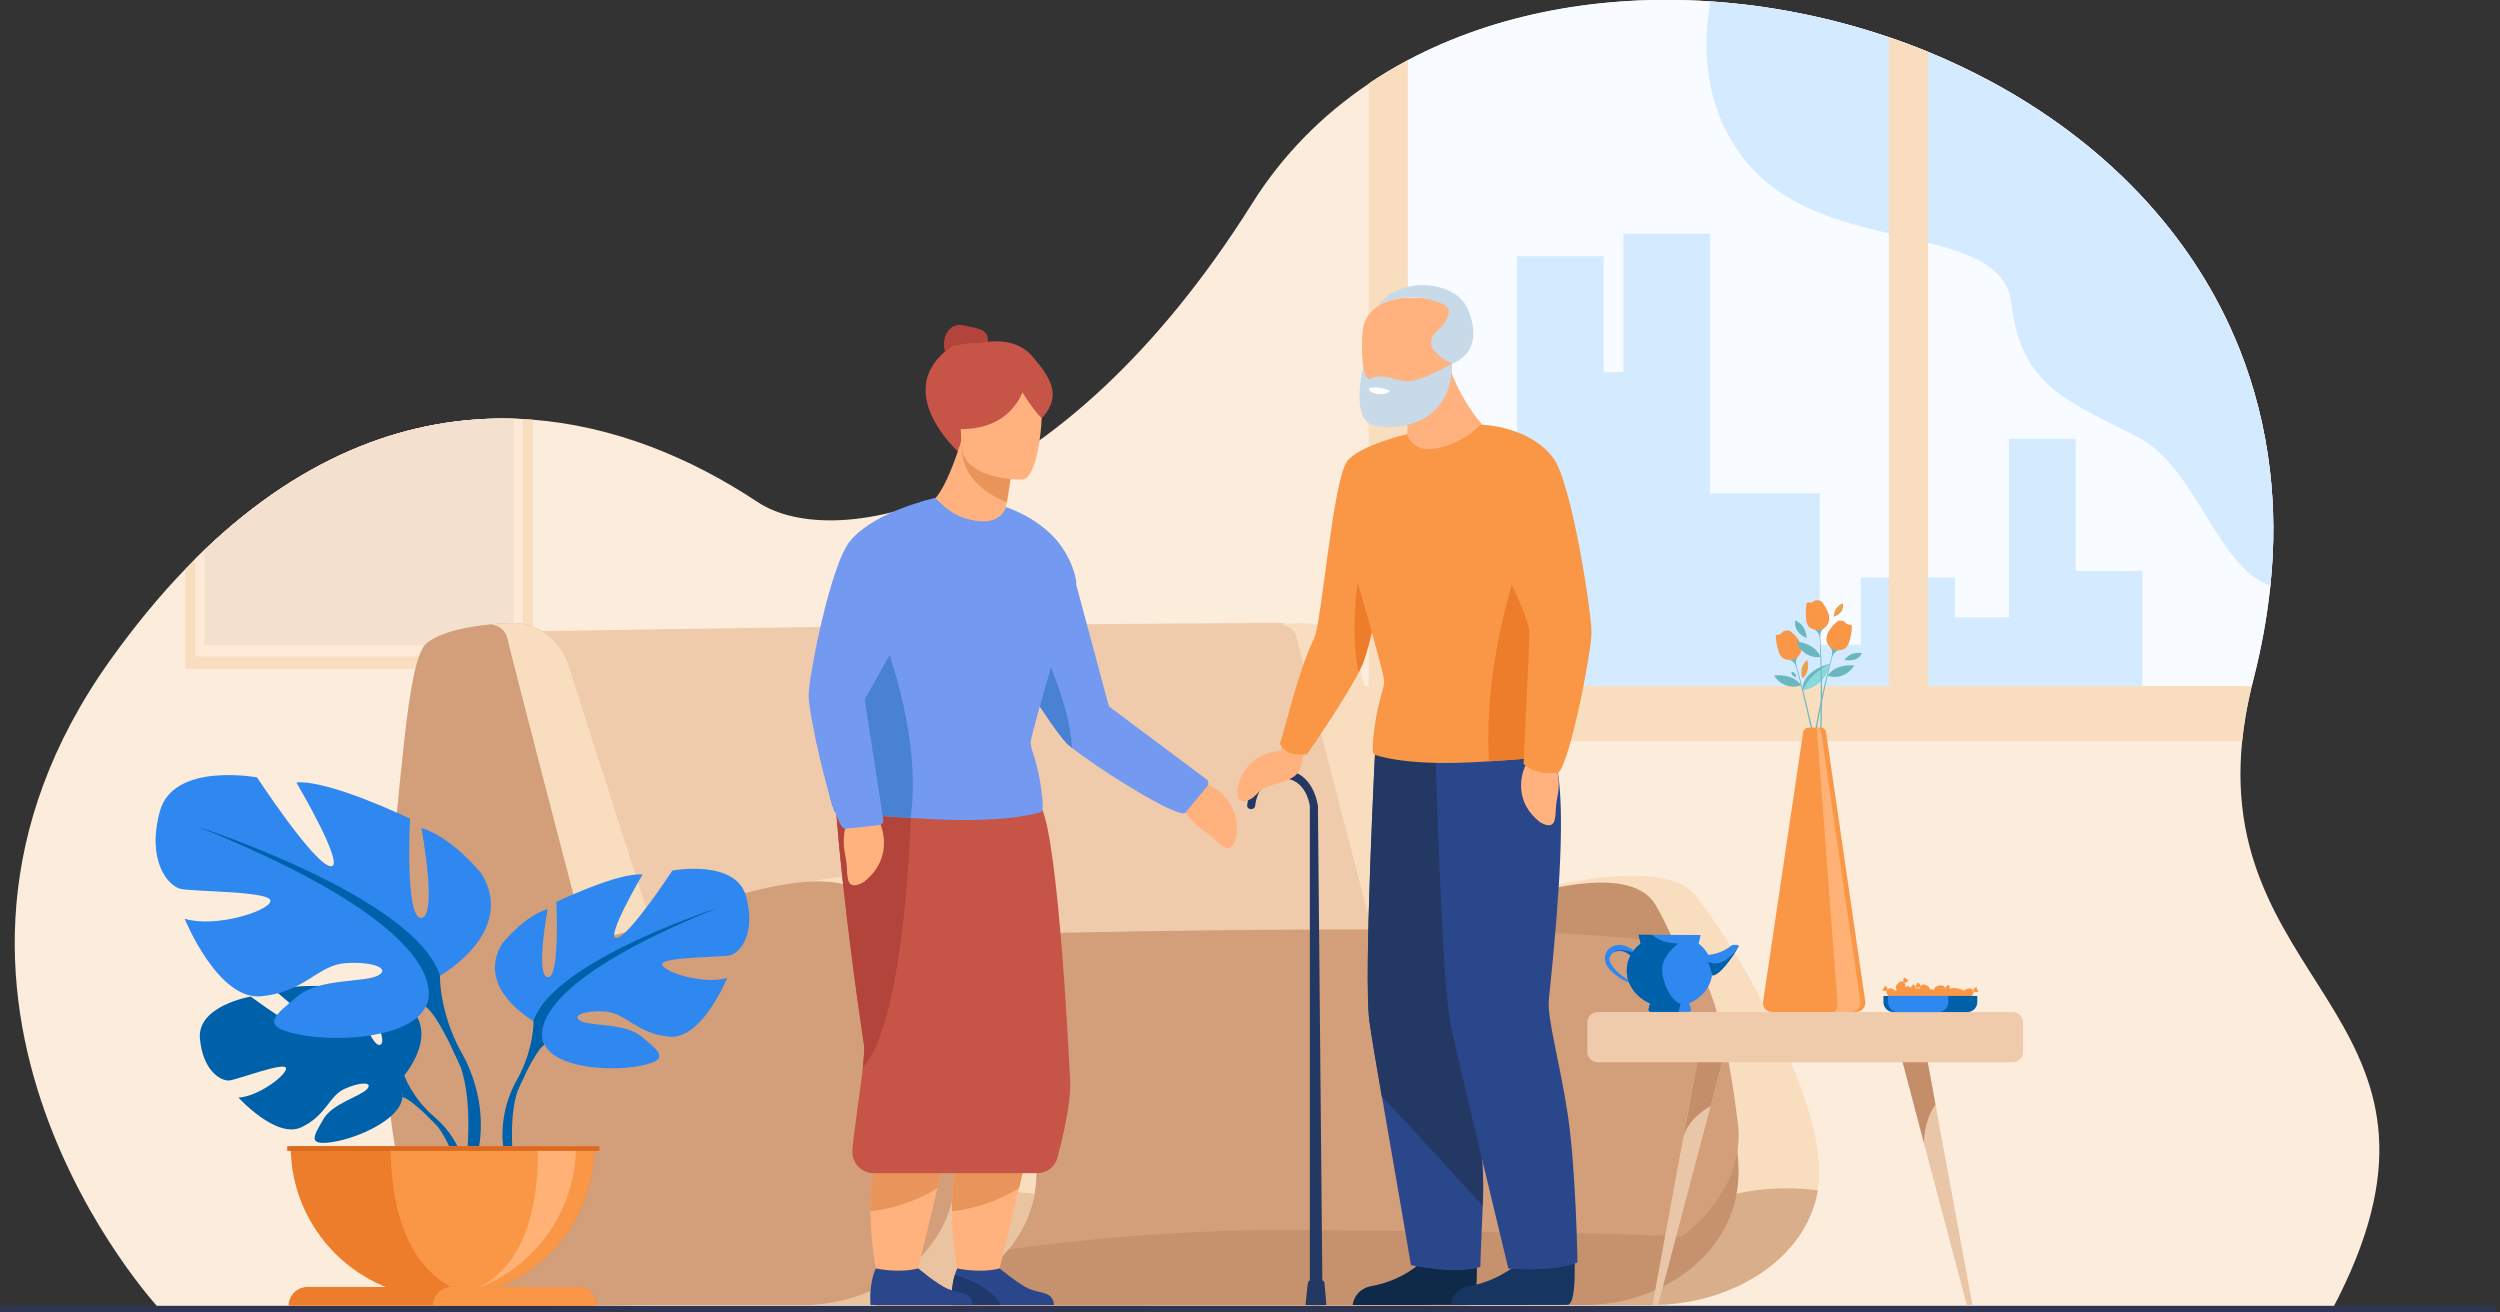 <svg width="381" height="200" viewBox="0 0 381 200" fill="none" xmlns="http://www.w3.org/2000/svg">
<rect x="0" y="0" width="381" height="200" fill="#333333" stroke="none"/>
<g clip-path="url(#clip0)">
<path d="M355.386 199.631L24.347 199.532C24.347 199.532 -19.928 152 16.854 100.53C20.593 95.304 24.389 90.715 28.242 86.721C28.751 86.197 29.261 85.673 29.771 85.163C30.224 84.71 30.678 84.271 31.131 83.832C46.682 68.96 62.899 63.366 78.295 63.805C78.748 63.819 79.201 63.833 79.654 63.862C80.164 63.89 80.674 63.918 81.184 63.961C93.464 64.924 105.148 69.669 115.459 76.51C127.356 84.398 161.632 77.487 190.822 31.017C195.51 23.539 201.572 17.491 208.569 12.775L208.682 12.69C210.566 11.429 212.52 10.254 214.546 9.177C228.086 1.982 244.303 -0.879 260.661 0.212C269.839 0.821 279.045 2.662 287.869 5.665C289.88 6.345 291.877 7.095 293.846 7.902C295.546 8.596 297.217 9.333 298.874 10.126C300.304 10.806 301.735 11.528 303.123 12.265C320.105 21.329 334.183 35.224 341.336 53.296C343.602 59.018 345.174 65.15 345.939 71.68C346.59 77.246 346.633 83.095 346.009 89.228C345.981 89.441 345.967 89.653 345.939 89.865C345.457 94.228 344.65 98.732 343.46 103.377C343.446 103.434 343.432 103.505 343.418 103.561C343.333 103.887 343.248 104.227 343.163 104.553C343.163 104.581 343.148 104.609 343.148 104.638C343.12 104.765 343.092 104.893 343.063 105.02C342.851 105.941 342.653 106.833 342.483 107.711C342.454 107.853 342.426 107.98 342.398 108.122C342.327 108.504 342.256 108.887 342.2 109.269C341.987 110.53 341.831 111.748 341.704 112.938C337.851 151.221 378.684 155.81 355.386 199.631Z" fill="#FCECDB"/>
<path d="M380.072 199.999H0.425C0.184 199.999 0 199.801 0 199.574V199.432C0 199.191 0.198 199.007 0.425 199.007H380.072C380.313 199.007 380.497 199.206 380.497 199.432V199.574C380.497 199.815 380.313 199.999 380.072 199.999Z" fill="#2E3552"/>
<path d="M346.011 89.242C345.983 89.455 345.969 89.667 345.94 89.88C345.459 94.242 344.651 98.746 343.462 103.391C343.447 103.448 343.433 103.519 343.419 103.576C343.334 103.901 343.249 104.241 343.164 104.567H208.684V12.69C210.567 11.429 212.522 10.254 214.547 9.177C228.087 1.982 244.304 -0.879 260.663 0.212C269.841 0.821 279.047 2.662 287.871 5.665C289.882 6.345 291.879 7.095 293.848 7.902C295.547 8.596 297.218 9.333 298.876 10.126C300.306 10.806 301.737 11.528 303.125 12.265C320.106 21.329 334.185 35.224 341.337 53.296C343.603 59.018 345.175 65.15 345.94 71.68C346.592 77.26 346.648 83.11 346.011 89.242Z" fill="#F8FBFF"/>
<path d="M346.012 89.242C337.967 86.607 334.681 71.155 325.801 66.623C314.541 60.873 308.04 58.663 306.525 46.199C305.859 40.746 300.59 38.693 293.834 36.993C291.936 36.512 289.925 36.073 287.857 35.577C280.478 33.835 272.504 31.597 267.136 25.79C259.276 17.25 259.502 6.655 260.65 0.225C269.827 0.834 279.034 2.676 287.857 5.678C289.869 6.358 291.866 7.109 293.834 7.916C295.534 8.61 297.205 9.347 298.862 10.14C300.293 10.819 301.723 11.542 303.111 12.278C320.093 21.343 334.171 35.237 341.324 53.309C343.59 59.031 345.162 65.164 345.927 71.693C346.593 77.26 346.649 83.109 346.012 89.242Z" fill="#D4EAFF"/>
<path d="M326.508 87.005V104.568H208.697V49.572H219.192V66.284H231.174V39.048H244.389V56.724H247.406V35.621H260.62V75.193H277.333V98.265H283.579V87.996H297.926V94.073H306.169V66.865H316.338V87.005H326.508Z" fill="#D4EAFF"/>
<path d="M343.149 104.652C343.12 104.78 343.092 104.907 343.064 105.035C342.851 105.955 342.653 106.847 342.483 107.726C342.455 107.867 342.426 107.995 342.398 108.136C342.327 108.519 342.256 108.901 342.2 109.284C341.987 110.544 341.831 111.762 341.704 112.952H193.188V104.567H341.973C342.384 104.567 342.766 104.595 343.149 104.652Z" fill="#F9DDBF"/>
<path d="M208.697 12.69C210.581 11.429 212.536 10.254 214.561 9.177V49.571V104.567V105.049H208.584V104.567V12.775L208.697 12.69Z" fill="#F9DDBF"/>
<path d="M293.846 7.916V105.048H287.869V5.678C289.88 6.358 291.877 7.109 293.846 7.916Z" fill="#F9DDBF"/>
<path d="M79.669 63.863C79.215 63.835 78.762 63.821 78.309 63.806C62.913 63.353 46.697 68.948 31.145 83.833C30.692 84.272 30.239 84.711 29.785 85.165C29.276 85.674 28.766 86.184 28.256 86.722V101.948H81.212V63.962C80.688 63.934 80.178 63.891 79.669 63.863Z" fill="#F9DDBF"/>
<path d="M78.295 63.819C62.899 63.366 46.682 68.961 31.131 83.846C30.678 84.285 30.225 84.725 29.771 85.178V100.035H79.669V63.862C79.216 63.848 78.748 63.819 78.295 63.819Z" fill="#FFEAD7"/>
<path d="M78.295 63.819V98.307H31.131V83.832C46.682 68.961 62.913 63.366 78.295 63.819Z" fill="#F4E0CE"/>
<path d="M219.645 151.632C219.092 152.935 213.852 154.139 206.062 155.201C204.688 155.385 203.244 155.569 201.714 155.753C175.2 158.869 102.599 160.611 98.124 159.691C91.934 158.416 79.641 96.239 79.641 96.239C79.641 96.239 115.87 95.616 144.65 95.304C154.494 95.205 188.726 94.936 195.086 94.936C204.915 94.936 220.523 149.536 219.645 151.632Z" fill="#EFCBAB"/>
<path d="M209.618 143.657C209.618 143.657 198.5 101.054 197.692 97.47C197.338 95.87 196.234 95.303 195.129 95.147C197.083 94.963 198.5 94.949 198.5 94.949C202.352 94.949 205.766 97.541 206.998 101.394C209.689 109.792 214.646 125.273 219.674 141.037C219.419 141.022 209.618 143.657 209.618 143.657Z" fill="#F9DDBF"/>
<path d="M277.034 181.39C275.264 192.083 263.664 198.881 251.767 198.881H228.199L230.04 136.577C230.04 136.577 252.532 129.793 258.169 136.251C263.112 141.902 276.539 164.295 277.233 177.537C277.318 178.869 277.247 180.157 277.034 181.39Z" fill="#F9DDBF"/>
<path d="M277.034 181.389C275.263 192.082 263.663 198.881 251.766 198.881H240.209C247.914 193.966 254.882 178.826 277.034 181.389Z" fill="#D8AE8B"/>
<path d="M214.475 143.178C214.475 143.178 246.271 127.924 252.291 137.881C255.492 143.178 264.287 164.281 264.938 177.538C265.576 190.412 253.707 198.882 241.512 198.882H219.842L214.475 143.178Z" fill="#C6916D"/>
<path d="M256.372 188.471C256.018 188.755 255.664 189.024 255.296 189.307C250.707 192.692 244.716 195.383 237.86 197.054C232.677 198.315 227.011 198.995 221.091 198.938H210.78H210.639L161.86 198.952L133.902 198.966H133.491V198.952L132.528 193.882L122.826 143.191C122.826 143.191 246.217 138.928 256.174 144.608C260.805 147.242 263.397 159.21 264.856 171.263C265.621 177.679 262.335 183.698 256.372 188.471Z" fill="#D39E7A"/>
<path d="M256.371 188.471C256.017 188.754 255.663 189.023 255.295 189.306C250.706 192.691 244.715 195.382 237.86 197.054C232.676 198.314 227.011 198.994 221.091 198.937H210.78H210.638L161.86 198.952L133.901 198.966L133.49 198.952L132.527 193.881C149.665 190.567 173.374 187.21 198.118 187.465C221.728 187.706 241.5 187.678 256.371 188.471Z" fill="#C6916D"/>
<path d="M157.666 181.939C155.754 192.307 145.273 198.879 134.523 198.879H112.854L114.553 136.574C114.553 136.574 135.232 129.79 140.429 136.249C144.976 141.9 157.312 164.292 157.964 177.535C158.02 179.064 157.921 180.537 157.666 181.939Z" fill="#F9DDBF"/>
<path d="M157.667 181.94C155.755 192.307 145.274 198.879 134.524 198.879H117.174C125.289 193.709 136.223 179.404 157.667 181.94Z" fill="#EAC3A0"/>
<path d="M124.07 198.837C123.914 198.851 123.744 198.851 123.589 198.865C123.249 198.88 122.909 198.894 122.555 198.894C122.441 198.894 122.328 198.894 122.215 198.894H100.545V198.88C100.134 198.88 99.709 198.894 99.299 198.894C97.061 198.922 94.738 198.95 92.571 198.965C92.203 198.965 91.849 198.965 91.495 198.979C91.367 198.979 91.24 198.979 91.098 198.979C88.959 198.993 87.076 198.993 85.73 198.993C83.832 198.979 82.048 198.851 80.376 198.61C78.209 198.285 76.227 197.761 74.4 197.01C73.748 196.741 73.111 196.429 72.502 196.104C71.68 195.664 70.901 195.155 70.15 194.602C68.224 193.158 66.567 191.33 65.151 189.079C64.174 187.521 63.295 185.75 62.559 183.753C61.624 181.26 60.859 178.428 60.279 175.213C59.443 170.638 58.976 165.298 58.82 159.123C58.763 156.645 58.763 154.024 58.806 151.263C58.877 146.858 59.089 142.085 59.429 136.943C59.91 129.72 60.633 121.746 61.596 112.979C62.474 104.963 63.48 99.368 64.953 98.094C67.12 96.21 71.652 95.459 74.796 95.147C76.751 94.963 78.167 94.949 78.167 94.949C82.019 94.949 85.433 97.541 86.665 101.408C89.186 109.268 93.676 123.318 98.35 138.02C98.378 138.091 98.392 138.161 98.421 138.246C98.69 139.096 98.959 139.932 99.228 140.782C99.27 140.909 99.313 141.037 99.355 141.164C99.624 141.051 99.893 140.937 100.177 140.824C100.191 140.824 100.191 140.81 100.205 140.81C101.324 140.343 102.599 139.833 103.958 139.309C104.666 139.04 105.403 138.77 106.168 138.487C108.306 137.722 110.615 136.958 112.952 136.292C113.986 135.994 115.034 135.725 116.068 135.485C117.399 135.173 118.731 134.904 120.02 134.72C120.062 134.706 120.104 134.706 120.133 134.706C120.289 134.677 120.444 134.663 120.586 134.635C126.152 133.87 130.982 134.394 132.979 137.708C136.18 143.019 144.975 164.194 145.627 177.479C146.236 189.744 135.585 198.016 124.07 198.837Z" fill="#D39E7A"/>
<path d="M89.298 143.657C89.298 143.657 78.18 101.054 77.372 97.47C77.018 95.87 75.913 95.303 74.809 95.147C76.763 94.963 78.18 94.949 78.18 94.949C82.032 94.949 85.445 97.541 86.677 101.394C89.368 109.792 94.326 125.273 99.354 141.037C99.113 141.022 89.298 143.657 89.298 143.657Z" fill="#F9DDBF"/>
<path d="M61.61 163.884C61.61 163.884 67.247 157.312 61.964 153.134C61.964 153.134 58.098 150.797 54.954 150.981C54.954 150.981 59.415 158.459 57.97 159.21C56.526 159.961 53.594 150.514 53.594 150.514C53.594 150.514 44.813 149.664 41.98 151.024C41.98 151.024 49.487 157.171 47.914 157.539C46.328 157.907 38.213 151.873 38.213 151.873C38.213 151.873 30.04 153.261 30.465 158.261C30.904 163.247 33.723 164.79 34.955 164.663C36.187 164.535 43.439 161.759 43.595 162.779C43.75 163.799 39.388 167.113 36.343 167.269C36.343 167.269 42.108 173.628 45.946 171.787C49.784 169.946 50.11 167.042 52.489 165.952C54.883 164.861 56.922 164.861 55.931 165.98C54.939 167.099 50.62 168.175 49.26 170.597C47.9 173.019 46.668 174.648 50.634 174.053C54.599 173.458 61.044 170.555 61.327 167.226C61.61 163.884 61.61 163.884 61.61 163.884Z" fill="#0061AB"/>
<path d="M34.488 158.389C34.488 158.389 56.696 157.539 61.611 163.884C61.611 163.884 62.702 167.128 66.03 170.088L66.554 171.504C66.554 171.504 62.702 167.439 61.328 167.199C61.328 167.213 63.481 159.338 34.488 158.389Z" fill="#0061AB"/>
<path d="M66.03 170.089C66.03 170.089 70.803 173.615 71.129 179.918L70.265 179.989C70.265 179.989 68.735 173.474 65.988 170.924C63.24 168.389 66.03 170.089 66.03 170.089Z" fill="#0061AB"/>
<path d="M81.311 155.613C81.311 155.613 72.346 150.599 76.538 143.786C76.538 143.786 79.881 139.608 83.464 138.532C83.464 138.532 81.552 148.687 83.464 148.928C85.376 149.168 84.781 137.455 84.781 137.455C84.781 137.455 94.228 132.909 97.925 133.277C97.925 133.277 92.075 143.191 93.987 142.951C95.9 142.71 102.471 132.668 102.471 132.668C102.471 132.668 112.145 130.869 113.703 136.605C115.261 142.342 112.754 145.203 111.309 145.571C109.879 145.925 100.673 145.812 100.913 147.001C101.154 148.191 107.372 150.103 110.828 149.027C110.828 149.027 107.004 158.474 101.99 157.992C96.976 157.511 95.418 154.409 92.316 154.168C89.214 153.927 86.934 154.763 88.492 155.598C90.05 156.434 95.305 155.868 97.811 158.006C100.318 160.145 102.358 161.448 97.698 162.411C93.038 163.36 84.668 162.765 82.997 159.182C81.311 155.613 81.311 155.613 81.311 155.613Z" fill="#2F88F0"/>
<path d="M109.268 138.404C109.268 138.404 84.171 146.534 81.31 155.613C81.31 155.613 81.423 159.678 78.916 164.337V166.136C78.916 166.136 81.55 160.046 82.981 159.21C82.981 159.196 77.358 151.321 109.268 138.404Z" fill="#0061AB"/>
<path d="M78.917 164.337C78.917 164.337 75.051 170.214 77.26 177.367L78.251 177.098C78.251 177.098 77.288 169.223 79.314 165.257C81.325 161.292 78.917 164.337 78.917 164.337Z" fill="#0061AB"/>
<path d="M67.05 148.701C67.05 148.701 78.862 142.086 73.352 133.107C73.352 133.107 68.948 127.597 64.217 126.181C64.217 126.181 66.738 139.565 64.217 139.891C61.696 140.203 62.489 124.765 62.489 124.765C62.489 124.765 50.039 118.774 45.167 119.255C45.167 119.255 52.886 132.328 50.365 132.016C47.844 131.705 39.176 118.476 39.176 118.476C39.176 118.476 26.415 116.097 24.361 123.646C22.308 131.209 25.622 134.991 27.506 135.458C29.389 135.925 41.527 135.77 41.216 137.342C40.904 138.914 32.704 141.435 28.143 140.018C28.143 140.018 33.185 152.468 39.799 151.831C46.414 151.208 48.467 147.1 52.56 146.789C56.654 146.477 59.642 147.582 57.603 148.672C55.549 149.777 48.623 149.041 45.323 151.845C42.009 154.663 39.332 156.391 45.479 157.652C51.626 158.912 62.645 158.119 64.854 153.403C67.05 148.701 67.05 148.701 67.05 148.701Z" fill="#2F88F0"/>
<path d="M30.197 126.011C30.197 126.011 63.269 136.719 67.05 148.687C67.05 148.687 66.894 154.041 70.195 160.188V162.553C70.195 162.553 66.724 154.522 64.841 153.417C64.841 153.417 72.248 143.022 30.197 126.011Z" fill="#0061AB"/>
<path d="M70.195 160.203C70.195 160.203 75.294 167.95 72.391 177.383L71.073 177.029C71.073 177.029 72.348 166.647 69.685 161.421C67.023 156.181 70.195 160.203 70.195 160.203Z" fill="#0061AB"/>
<path d="M44.303 174.676C44.303 187.451 54.67 197.818 67.446 197.818C70.108 197.818 72.672 197.365 75.065 196.53C84.102 193.385 90.588 184.788 90.588 174.676H44.303V174.676Z" fill="#ED7D2B"/>
<path d="M59.541 174.676C59.541 183.343 61.623 192.181 68.676 196.133C69.852 196.799 73.775 196.076 75.064 196.529C84.1 193.385 90.587 184.788 90.587 174.676H59.541Z" fill="#F99746"/>
<path d="M67.446 197.818C68.381 197.932 63.651 197.818 64.628 197.818C77.403 197.818 87.771 187.451 87.771 174.676H82.02C82.02 186.488 78.876 196.402 67.446 197.818Z" fill="#FFB176"/>
<path d="M43.99 198.994H90.913C90.913 198.201 90.588 197.492 90.078 196.968C89.568 196.459 88.845 196.133 88.052 196.133H46.837C45.265 196.147 43.99 197.422 43.99 198.994Z" fill="#ED7D2B"/>
<path d="M65.973 198.994H90.914C90.914 198.201 90.588 197.492 90.079 196.968C89.569 196.459 88.846 196.133 88.053 196.133H68.82C67.247 196.147 65.973 197.422 65.973 198.994Z" fill="#F99746"/>
<path d="M43.773 175.389H91.348V174.681H43.773V175.389Z" fill="#DB6A1F"/>
<path d="M262.631 161.235L260.705 168.557L252.66 199.008H251.811L256.456 173.741C256.456 173.713 256.47 173.684 256.47 173.67L258.765 161.178L262.631 161.235Z" fill="#E8C6A7"/>
<path d="M262.631 161.235L260.705 168.557C260.592 168.614 257.079 170.427 256.484 173.67L258.779 161.178L262.631 161.235Z" fill="#C48E6A"/>
<path d="M300.616 198.995H299.766L293.208 174.196L291.721 168.559L289.795 161.236L293.647 161.165L294.965 168.304L295.942 173.657C295.942 173.686 295.956 173.714 295.956 173.728L300.616 198.995Z" fill="#E8C6A7"/>
<path d="M294.964 168.302C294.256 169.336 293.265 171.29 293.208 174.18L291.721 168.543L289.795 161.22L293.647 161.149L294.964 168.302Z" fill="#C48E6A"/>
<path d="M306.75 161.886H243.468C242.618 161.886 241.91 161.192 241.91 160.328V155.796C241.91 154.946 242.604 154.238 243.468 154.238H306.75C307.6 154.238 308.308 154.932 308.308 155.796V160.328C308.308 161.178 307.6 161.886 306.75 161.886Z" fill="#EFCBAB"/>
<path d="M279.898 143.004C279.898 143.004 275.932 144.619 273.113 140.568C273.099 140.568 277.674 139.789 279.898 143.004Z" fill="#6BB7BF"/>
<path d="M280.166 141.348C280.166 141.348 280.449 139.932 282.106 139.875C282.106 139.89 281.483 141.32 280.166 141.348Z" fill="#6BB7BF"/>
<path d="M279.332 133.047C279.332 133.047 277.406 133.26 276.684 131.149C276.684 131.149 278.78 131.376 279.332 133.047Z" fill="#6BB7BF"/>
<path d="M274.769 105.176C278.65 104.341 278.72 101.168 278.72 101.168C274.146 102.613 274.769 105.176 274.769 105.176Z" fill="#6BB7BF"/>
<path d="M274.501 104.452C274.501 104.452 272.08 105.429 270.352 102.965C270.352 102.965 273.156 102.483 274.501 104.452Z" fill="#6BB7BF"/>
<path d="M279.813 152.323L280.308 152.904C280.379 152.989 280.535 152.932 280.535 152.819C280.507 136.475 278.425 121.943 276.682 113.374C274.785 104.027 272.844 98.489 272.83 98.432C272.844 98.489 274.586 104.097 276.484 113.431C278.226 122.014 280.223 133.231 279.728 152.097C279.728 152.182 279.756 152.267 279.813 152.323Z" fill="#6BB7BF"/>
<path d="M272.872 96.21C273.496 96.705 275.861 98.83 273.566 100.459C273.566 100.459 271.81 101.011 271.215 99.665C270.776 98.632 270.649 97.47 270.62 96.989C270.606 96.861 270.705 96.748 270.833 96.748C270.975 96.734 271.145 96.705 271.329 96.635C271.541 96.549 271.654 96.224 271.952 96.153C272.136 96.111 272.32 96.068 272.533 96.082C272.66 96.082 272.773 96.139 272.872 96.21Z" fill="#F99746"/>
<path d="M274.19 99.877C274.19 99.877 273.482 100.444 273.751 101.336L273.765 101.662C273.765 101.662 273.581 100.826 272.717 100.571C272.703 100.586 273.482 100.671 274.19 99.877Z" fill="#6BB7BF"/>
<path d="M274.771 105.176C278.652 104.341 278.723 101.168 278.723 101.168C278.723 101.168 275.635 102.853 274.771 105.176Z" fill="#8AD8DB"/>
<path d="M278.496 102.995C278.496 102.995 280.932 103.93 282.603 101.423C282.618 101.423 279.813 101.012 278.496 102.995Z" fill="#6BB7BF"/>
<path d="M274.148 150.967L273.652 151.547C273.581 151.632 273.425 151.59 273.425 151.462C273.128 135.118 274.912 120.558 276.485 111.961C278.198 102.571 280.011 97.004 280.04 96.948C280.025 97.004 278.397 102.656 276.683 112.018C275.111 120.629 273.34 131.889 274.218 150.74C274.233 150.825 274.19 150.91 274.148 150.967Z" fill="#6BB7BF"/>
<path d="M279.968 94.738C279.359 95.248 277.036 97.415 279.359 99.001C279.359 99.001 281.129 99.525 281.696 98.151C282.121 97.103 282.22 95.942 282.234 95.46C282.234 95.332 282.135 95.233 282.007 95.219C281.866 95.205 281.696 95.177 281.512 95.12C281.285 95.035 281.172 94.709 280.874 94.653C280.69 94.61 280.506 94.582 280.279 94.596C280.166 94.596 280.053 94.653 279.968 94.738Z" fill="#F99746"/>
<path d="M278.721 98.419C278.721 98.419 279.429 98.972 279.188 99.878V100.204C279.188 100.204 279.358 99.368 280.208 99.099C280.208 99.099 279.443 99.198 278.721 98.419Z" fill="#6BB7BF"/>
<path d="M277.459 100.133C277.459 100.133 274.882 100.558 273.734 97.782C273.734 97.782 276.567 97.923 277.459 100.133Z" fill="#6BB7BF"/>
<path d="M272.205 148.018L272.573 148.698C272.63 148.797 272.786 148.783 272.8 148.67C276.341 132.708 277.474 118.077 277.644 109.338C277.828 99.792 277.148 93.985 277.148 93.929C277.148 93.985 277.63 99.849 277.446 109.367C277.276 118.12 276.78 129.507 272.177 147.806C272.149 147.863 272.163 147.948 272.205 148.018Z" fill="#6BB7BF"/>
<path d="M277.673 91.748C278.168 92.371 280.024 94.949 277.418 96.054C277.418 96.054 275.577 96.21 275.308 94.765C275.095 93.66 275.237 92.499 275.308 92.017C275.322 91.89 275.449 91.805 275.577 91.819C275.718 91.833 275.888 91.847 276.086 91.819C276.313 91.791 276.497 91.493 276.795 91.479C276.979 91.479 277.177 91.479 277.389 91.55C277.489 91.578 277.588 91.649 277.673 91.748Z" fill="#F99746"/>
<path d="M278.153 95.599C278.153 95.599 277.346 95.996 277.402 96.931L277.332 97.257C277.332 97.257 277.332 96.407 276.553 95.968C276.553 95.968 277.289 96.222 278.153 95.599Z" fill="#6BB7BF"/>
<path d="M275.336 97.259C275.336 97.259 275.336 95.219 273.58 94.582C273.58 94.582 273.183 96.281 275.336 97.259Z" fill="#6BB7BF"/>
<path d="M279.473 93.986C279.473 93.986 279.416 92.428 280.861 91.975C280.861 91.975 281.201 93.419 279.473 93.986Z" fill="#ED9F4A"/>
<path d="M274.743 103.348C274.686 103.391 273.992 101.833 275.409 100.572C275.409 100.586 276.004 102.258 274.743 103.348Z" fill="#ED9F4A"/>
<path d="M273.737 103.235C273.779 103.249 273.751 102.456 273.015 102.343C273.015 102.343 272.887 102.994 273.737 103.235Z" fill="#6BB7BF"/>
<path d="M281.115 100.587C281.115 100.587 281.738 99.298 283.735 99.525C283.735 99.525 283.438 100.899 281.115 100.587Z" fill="#6BB7BF"/>
<path d="M270.056 154.236H282.859C283.723 154.236 284.375 153.471 284.262 152.621L278.285 111.561C278.228 111.179 277.902 110.896 277.52 110.896H275.622C275.211 110.896 274.857 111.193 274.8 111.604L268.696 152.663C268.568 153.485 269.206 154.236 270.056 154.236Z" fill="#F99746"/>
<path d="M280.039 152.989L276.881 110.896C277.221 110.938 277.504 111.207 277.547 111.547L283.509 152.607C283.637 153.457 282.971 154.221 282.107 154.221H279.544C279.883 153.938 280.082 153.485 280.039 152.989Z" fill="#FFB176"/>
<path d="M263.933 144.054C262.516 145.23 260.987 145.471 260.349 145.513C259.995 144.862 259.485 144.281 258.876 143.799L259.188 142.496L256.086 142.482L252.885 142.468H251.781L249.727 142.454L250.038 143.785C249.642 144.111 249.274 144.465 248.976 144.862C248.565 144.55 247.532 143.87 246.483 144.026C244.897 144.253 244.359 145.584 244.656 146.632C244.869 147.383 245.52 148.119 246.781 148.983C247.333 149.366 247.9 149.606 248.282 149.734C248.835 151.108 249.982 152.255 251.469 152.906L251.256 153.77C251.2 153.983 251.37 154.195 251.582 154.195H257.418C257.63 154.195 257.786 153.983 257.715 153.77L257.418 152.92C259.33 152.085 260.689 150.456 260.93 148.53L260.973 148.657C262.219 148.601 264.216 145.499 264.839 144.493C264.839 144.493 264.839 144.479 264.853 144.479C264.967 144.295 265.037 144.182 265.037 144.182C264.782 143.856 263.933 144.054 263.933 144.054ZM245.308 146.377C245.223 146.065 245.35 145.442 245.988 145.117C246.172 145.032 246.384 144.961 246.653 144.932C247.461 144.847 248.112 145.287 248.48 145.641C248.112 146.335 247.914 147.114 247.914 147.935C247.914 148.417 247.985 148.87 248.112 149.323C247.206 148.799 245.619 147.595 245.308 146.377Z" fill="#2F88F0"/>
<path d="M260.704 146.703C260.562 146.646 260.449 146.618 260.35 146.604L260.973 148.672C262.219 148.615 264.216 145.513 264.839 144.508C264.67 144.72 262.658 147.468 260.704 146.703Z" fill="#0061AB"/>
<path d="M253.309 147.751C253.28 145.641 255.745 143.799 255.745 143.799L254.739 143.729C252.728 143.459 251.793 142.468 251.793 142.468H251.765L249.711 142.454L250.023 143.785C249.541 144.168 249.116 144.621 248.791 145.117C248.139 144.918 246.638 144.536 245.986 145.102C246.17 145.017 246.383 144.947 246.652 144.918C247.459 144.833 248.111 145.272 248.479 145.626C248.111 146.32 247.913 147.099 247.913 147.921C247.913 150.102 249.357 151.986 251.453 152.921L251.241 153.785C251.184 153.997 251.354 154.209 251.567 154.209H255.816L256.127 152.977C254.739 152.637 253.351 149.861 253.309 147.751Z" fill="#0061AB"/>
<path d="M300.744 151.011C300.645 150.643 301.212 150.43 301.212 150.43L301.466 151.167C301.481 151.152 300.843 151.365 300.744 151.011Z" fill="#F99746"/>
<path d="M287.616 150.896C287.432 151.179 287.517 151.547 287.8 151.732L287.828 151.76C287.715 151.887 287.658 152.015 287.658 152.142C287.701 153.077 300.859 152.057 300.859 152.057C300.859 152.057 300.717 151.916 300.476 151.732C300.717 151.59 300.83 151.292 300.731 151.023C300.618 150.712 300.278 150.542 299.966 150.655L299.57 150.797C299.457 150.839 299.372 150.896 299.301 150.981C298.678 150.669 297.969 150.471 297.304 150.641C297.261 150.655 297.219 150.655 297.176 150.669L297.035 150.089C297.035 150.089 296.397 150.259 296.468 150.669C296.482 150.726 296.496 150.768 296.525 150.797C296.511 150.797 296.496 150.797 296.482 150.797C296.482 150.754 296.482 150.698 296.468 150.655C296.383 150.301 296.029 150.089 295.689 150.174L295.25 150.273C294.981 150.344 294.783 150.57 294.754 150.839C294.698 150.839 294.641 150.839 294.584 150.825C294.443 150.768 294.259 150.768 294.131 150.783C294.117 150.584 294.004 150.4 293.805 150.301L293.437 150.103C293.14 149.947 292.771 150.074 292.63 150.358C292.587 150.457 292.559 150.556 292.559 150.641C292.431 150.627 292.304 150.613 292.176 150.613C292.106 150.613 292.035 150.598 291.964 150.598L291.652 149.989C291.652 149.989 291.143 150.287 291.256 150.613C291.1 150.329 290.746 150.216 290.449 150.372L290.307 150.443C290.434 150.188 290.378 149.862 290.137 149.678C289.868 149.48 289.485 149.536 289.287 149.805L289.032 150.145C288.834 150.414 288.891 150.783 289.146 150.995C289.046 150.91 288.947 150.924 288.834 150.967C288.82 150.953 288.806 150.938 288.777 150.924L288.423 150.698C288.168 150.528 287.8 150.613 287.616 150.896C287.842 150.598 287.29 150.23 287.29 150.23L286.865 150.896C286.865 150.882 287.389 151.193 287.616 150.896ZM289.202 151.038C289.188 151.023 289.188 151.023 289.174 151.009C289.188 151.023 289.202 151.023 289.216 151.038C289.202 151.038 289.202 151.038 289.202 151.038Z" fill="#F99746"/>
<path d="M290.151 149.707C289.868 149.452 290.222 148.956 290.222 148.956L290.845 149.423C290.845 149.423 290.42 149.962 290.151 149.707Z" fill="#F99746"/>
<path d="M291.881 150.416L292.235 149.722C292.235 149.722 292.83 150.048 292.631 150.359C292.433 150.671 291.881 150.416 291.881 150.416Z" fill="#F99746"/>
<path d="M287.035 151.776V152.725C287.035 153.56 287.715 154.24 288.551 154.24H299.825C300.66 154.24 301.34 153.56 301.34 152.725V151.776H287.035Z" fill="#0061AB"/>
<path d="M287.744 151.776V152.725C287.744 153.56 288.424 154.24 289.26 154.24H295.407C296.242 154.24 296.922 153.56 296.922 152.725V151.776H287.744Z" fill="#2F88F0"/>
<path d="M183.74 119.411C183.74 119.411 189.179 121.295 188.414 127.555C188.414 127.555 187.918 130.09 186.346 128.971C184.788 127.838 185.511 128.051 183.287 126.507C181.049 124.963 179.59 122.541 179.845 120.601L183.74 119.411Z" fill="#FFB27D"/>
<path d="M183.997 119.806L180.782 123.715C180.626 123.9 180.399 123.985 180.158 123.942C177.142 123.39 166.76 116.69 163.347 113.957C162.978 113.659 162.695 113.405 162.511 113.22C161.236 111.932 156.874 105.558 153.758 99.879C151.974 96.607 150.6 93.562 150.501 91.862C150.118 85.786 153.305 77.288 153.305 77.288C162.766 80.574 163.757 88.137 163.757 88.137L168.998 107.654L183.855 118.758C184.195 118.999 184.266 119.481 183.997 119.806Z" fill="#739AF0"/>
<path d="M163.345 113.959C162.976 113.661 162.693 113.406 162.509 113.222C161.234 111.933 156.872 105.56 153.756 99.88C153.359 96.453 153.629 93.224 155.045 90.972C155.045 90.972 163.09 105.121 163.345 113.959Z" fill="#4A82D3"/>
<path d="M157.892 170.186L156.278 176.885L155.286 181.035L151.972 194.858C151.972 194.858 149.14 195.736 146.194 194.858C146.194 194.858 145.103 190.283 145.075 184.59C145.061 181.601 145.33 178.315 146.208 175.199C146.562 173.939 147.015 172.707 147.596 171.531C152.255 161.985 157.892 170.186 157.892 170.186Z" fill="#FFB27D"/>
<path d="M160.64 198.896H145.075C145.075 198.896 144.834 196.545 145.514 194.293C145.613 193.953 145.74 193.627 145.882 193.302C145.882 193.302 149.352 194.095 152.354 193.302C152.354 193.302 155.173 195.695 156.873 196.432C158.586 197.168 160.456 196.772 160.64 198.896Z" fill="#2B478B"/>
<path d="M156.292 176.9L155.301 181.049C153.601 182.126 149.961 184.08 145.075 184.59C145.061 181.602 145.33 178.316 146.208 175.2C147.638 174.478 149.097 174.095 150.344 174.308C153.417 174.846 155.258 175.979 156.292 176.9Z" fill="#E8945B"/>
<path d="M152.553 198.896H145.075C145.075 198.896 144.834 196.545 145.514 194.293C147.397 194.874 151.207 196.347 152.553 198.896Z" fill="#1F396D"/>
<path d="M145.484 170.186L143.87 176.885L142.878 181.035L139.564 194.858C139.564 194.858 136.731 195.736 133.785 194.858C133.785 194.858 132.695 190.283 132.667 184.59C132.652 181.601 132.921 178.315 133.8 175.199C134.154 173.939 134.607 172.707 135.188 171.531C139.847 161.985 145.484 170.186 145.484 170.186Z" fill="#FFB27D"/>
<path d="M133.476 193.302C133.476 193.302 136.946 194.095 139.948 193.302C139.948 193.302 142.767 195.709 144.466 196.432C146.166 197.168 148.05 196.772 148.234 198.896H132.668C132.668 198.896 132.343 195.794 133.476 193.302Z" fill="#2B478B"/>
<path d="M143.87 176.9L142.879 181.049C141.179 182.126 137.539 184.08 132.653 184.59C132.639 181.602 132.908 178.316 133.786 175.2C135.216 174.478 136.675 174.095 137.922 174.308C141.009 174.846 142.85 175.979 143.87 176.9Z" fill="#E8945B"/>
<path d="M161.149 176.446C160.781 177.834 159.52 178.783 158.09 178.783H133.12C131.236 178.783 129.763 177.183 129.905 175.313C130.174 171.914 131.109 166.362 131.505 162.609C131.675 161.051 131.746 159.804 131.661 159.153C129.14 142.483 127.03 122.838 127.285 119.085C127.327 118.561 127.341 118.278 127.341 118.278C127.341 118.278 129.154 118.122 131.93 118.023C139.975 117.711 156.022 117.753 158.685 123.022C161.404 128.376 163.047 163.94 163.047 163.94C163.429 167.268 162.027 173.174 161.149 176.446Z" fill="#C65447"/>
<path d="M131.505 162.623C131.675 161.065 131.746 159.818 131.661 159.167C129.14 142.497 127.03 122.852 127.285 119.099C127.327 118.575 127.341 118.292 127.341 118.292C127.341 118.292 129.154 118.136 131.93 118.037C136.094 120.487 138.799 124.665 138.799 124.665C138.799 124.665 137.95 155.853 131.505 162.623Z" fill="#B2443B"/>
<path d="M147.014 49.614C145.017 49.118 143.855 50.691 143.855 52.532C143.855 54.387 145.357 55.889 147.212 55.889C149.068 55.889 150.569 53.75 150.569 51.895C150.555 50.039 148.798 50.053 147.014 49.614Z" fill="#B2443B"/>
<path d="M145.981 68.791C145.981 68.791 135.585 59.429 145.004 52.815C145.004 52.815 147.808 52.064 149.238 52.333C149.238 52.333 154.351 50.832 157.34 54.316C160.328 57.786 161.631 60.293 159.068 63.395C156.49 66.497 145.981 68.791 145.981 68.791Z" fill="#C65447"/>
<path d="M134.054 125.302C134.054 125.302 136.618 130.444 131.689 134.381C131.689 134.381 129.55 135.84 129.224 133.942C128.899 132.044 129.281 132.71 128.757 130.033C128.247 127.37 128.899 124.608 130.428 123.419L134.054 125.302Z" fill="#FFB27D"/>
<path d="M154.493 68.708C154.493 68.708 154.365 70.11 154.125 72.008C154.011 72.928 153.87 73.976 153.7 75.024C153.586 75.775 153.445 76.54 153.303 77.276L150.088 88.14L142.539 75.917C142.539 75.917 144.309 74.444 146.717 66.484C146.746 66.399 146.76 66.356 146.76 66.356L154.493 68.708Z" fill="#FFB27D"/>
<path d="M158.898 122.301C158.997 123.519 158.685 123.746 158.685 123.746C158.685 123.746 154.04 125.431 142.355 124.851C141.094 124.794 139.905 124.723 138.786 124.652C131.265 124.213 127.228 123.746 127.228 123.746C127.228 123.746 121.067 109.512 132.653 91.978C133.956 89.995 135.5 87.969 137.299 85.916C139.168 83.777 139.593 80.916 140.301 78.197C140.499 77.418 139.919 77.248 140.216 76.511C140.216 76.511 142.327 75.916 142.553 75.916C143.757 76.979 145.329 79.032 149.267 79.429C151.929 79.712 152.963 78.211 153.346 77.319C154.351 77.687 155.413 78.31 156.263 78.735C163.387 82.148 164.039 88.777 164.039 88.777C164.039 88.777 157.495 110.277 157.099 112.968C156.886 114.157 158.388 116.013 158.898 122.301Z" fill="#739AF0"/>
<path d="M154.124 72.006C154.011 72.927 153.614 75.462 153.444 76.525C145.442 73.409 146.49 67.332 146.717 66.497C146.745 66.412 146.759 66.369 146.759 66.369C146.759 66.369 150.994 69.358 154.124 72.006Z" fill="#E8945B"/>
<path d="M155.839 73.081C155.839 73.081 146.604 73.379 146.505 67.629C146.406 61.878 145.146 58.04 151.052 57.601C156.944 57.162 158.133 59.343 158.629 61.255C159.125 63.167 158.247 72.855 155.839 73.081Z" fill="#FFB27D"/>
<path d="M156.645 56.738C156.645 56.738 156.065 66.341 144.805 65.321C144.805 65.307 145.045 52.008 156.645 56.738Z" fill="#C65447"/>
<path d="M154.494 57.688C154.494 57.688 157.653 61.597 159.083 62.843C159.083 62.843 162.596 57.801 154.494 57.688Z" fill="#C65447"/>
<path d="M154.494 57.688C154.494 57.688 157.327 62.475 158.757 63.721C158.757 63.721 162.596 57.801 154.494 57.688Z" fill="#C65447"/>
<path d="M138.786 124.651C131.265 124.212 127.228 123.744 127.228 123.744C127.228 123.744 121.067 109.51 132.653 91.976C135.004 97.443 140.528 112.06 138.786 124.651Z" fill="#4A82D3"/>
<path d="M142.539 75.916C142.539 75.916 133.602 77.744 129.622 82.361C126.577 85.888 123.234 103.167 123.234 106.014C123.234 108.747 126.364 123.236 128.333 126.026C128.475 126.225 128.701 126.324 128.928 126.295L133.956 125.757C134.381 125.715 134.678 125.332 134.608 124.907L131.775 106.58L141.703 88.975C141.703 88.989 147.553 82.049 142.539 75.916Z" fill="#739AF0"/>
<path d="M201.559 198.896L200.851 122.839C200.851 122.839 200.242 117.358 195.455 117.358C190.356 117.358 190.059 122.839 190.059 122.839C190.059 122.839 190.129 123.306 190.653 123.306C191.206 123.306 191.291 122.839 191.291 122.839C191.291 122.839 191.517 118.618 195.455 118.618C199.137 118.618 199.619 122.839 199.619 122.839V198.896H201.559Z" fill="#233862"/>
<path d="M198.969 198.897H202.141L201.858 195.582C201.858 195.582 201.886 195.115 201.249 195.101C200.654 195.073 199.479 194.988 199.365 195.356C199.252 195.653 198.969 198.897 198.969 198.897Z" fill="#233862"/>
<path d="M195.425 113.321L195.212 114.412C195.212 114.412 189.83 114.398 188.584 120.148C188.584 120.148 188.244 122.542 189.972 122.032C191.7 121.522 191.431 120.29 193.881 119.624C196.331 118.958 197.917 118.434 198.3 116.664L198.696 114.681L195.425 113.321Z" fill="#FFB27D"/>
<path d="M214.431 66.171C214.431 66.171 213.015 71.765 211.783 76.878C211.287 78.946 210.834 80.915 210.508 82.43C210.182 83.974 209.984 85.022 210.055 85.15C211.117 86.877 209.177 97.443 207.633 101.267C207.491 101.607 207.307 102.004 207.08 102.443C204.928 106.664 199.191 114.963 199.191 114.963C199.191 114.963 197.577 115.133 196.514 114.737C195.636 114.397 195.027 113.32 195.027 113.32C195.537 112.499 197.619 102.74 200.282 97.259C201.429 94.922 203.115 73.21 205.324 70.278C207.165 67.856 214.431 66.171 214.431 66.171Z" fill="#F99746"/>
<path d="M210.056 85.151C211.118 86.879 209.178 97.445 207.634 101.269C207.492 101.609 207.308 102.006 207.081 102.445C205.028 93.338 208.441 80.421 208.441 80.421C209.291 80.775 209.985 85.038 210.056 85.151Z" fill="#ED7D2B"/>
<path d="M224.984 190.51C224.984 190.51 225.536 198.753 223.978 198.866C223.766 198.88 216.075 198.88 216.075 198.88H206.146C206.146 198.88 206.316 196.458 209.177 195.962C212.053 195.467 216.854 193.441 218.596 189.646C220.423 185.666 224.984 190.51 224.984 190.51Z" fill="#0F2949"/>
<path d="M239.896 190.51C239.896 190.51 240.448 198.753 238.89 198.866C238.678 198.88 230.987 198.88 230.987 198.88H221.059C221.059 198.88 221.229 196.458 224.09 195.962C226.965 195.467 231.766 193.441 233.508 189.646C235.349 185.666 239.896 190.51 239.896 190.51Z" fill="#163560"/>
<path d="M225.451 170.641C225.692 174.125 226.188 178.615 226.018 182.651C225.763 188.303 225.593 193.076 225.593 193.076C221.868 194.336 215.027 192.807 215.027 192.807C215.027 192.807 212.605 178.53 210.608 167.114C209.716 162.001 208.965 157.582 208.696 155.5C207.804 148.759 209.659 112.883 209.659 112.883C209.659 112.883 219.743 106.424 223.907 109.753C228.071 113.081 230.635 116.339 223.921 152.838C223.397 155.614 224.899 162.823 225.451 170.641Z" fill="#2B478B"/>
<path d="M225.45 170.64C225.69 174.124 226.144 179.704 225.959 183.755C222.461 180.044 215.549 172.212 210.592 167.127C209.7 162.014 208.949 157.596 208.68 155.513C207.788 148.772 209.643 112.896 209.643 112.896C209.643 112.896 219.728 106.438 223.892 109.766C228.056 113.094 230.619 116.352 223.906 152.851C223.396 155.613 224.897 162.822 225.45 170.64Z" fill="#233862"/>
<path d="M218.752 113.617C218.752 113.617 219.658 149.521 221.075 156.178C222.491 162.834 229.87 193.314 229.87 193.314C229.87 193.314 236.796 193.951 240.408 192.393C240.408 192.393 240.181 178.287 238.949 169.987C237.802 162.24 235.748 155.158 236.045 152.354C239.94 115.444 237.122 112.399 232.717 109.396C228.312 106.394 218.752 113.617 218.752 113.617Z" fill="#2B478B"/>
<path d="M232.435 116.761C232.435 116.761 230.041 121.577 234.644 125.259C234.644 125.259 236.641 126.633 236.953 124.849C237.264 123.078 236.91 123.687 237.392 121.195C237.873 118.702 237.25 116.124 235.82 115.005L232.435 116.761Z" fill="#FFB27D"/>
<path d="M212.223 58.028C212.223 58.028 214.985 62.234 214.432 66.158L218.525 76.029L225.919 64.727C225.919 64.727 222.01 60.478 220.551 54.685L212.223 58.028Z" fill="#FFB27D"/>
<path d="M211.004 61.626C211.004 61.626 221.089 62.065 221.273 56.017C221.457 49.969 224.176 45.933 216.641 45.409C210.438 44.97 208.384 47.562 207.832 49.559C207.265 51.556 207.265 61.3 211.004 61.626Z" fill="#FFB27D"/>
<path d="M235.69 115.345C233.523 115.543 230.549 115.798 226.923 116.025C226.2 116.067 225.45 116.11 224.685 116.152C213.765 116.761 209.417 114.991 209.417 114.991C209.417 114.991 209.134 114.75 209.219 113.475C209.7 106.875 211.102 104.921 210.932 103.66C210.55 100.842 203.709 77.812 203.709 77.812C203.709 77.812 203.582 70.532 211.669 67.119C212.505 66.765 213.425 66.453 214.445 66.198C214.799 67.133 215.776 68.705 218.255 68.422C221.923 67.997 224.543 65.83 225.662 64.725C225.861 64.725 225.946 64.725 225.946 64.725C226.215 65.504 226.427 66.312 226.625 67.119C227.291 69.98 227.673 72.983 229.43 75.234C231.158 77.458 232.645 79.639 233.905 81.792C234.953 83.577 235.86 85.319 236.639 87.032C243.777 102.867 238.225 115.104 235.69 115.345Z" fill="#F99746"/>
<path d="M235.689 115.347C233.522 115.545 230.548 115.8 226.922 116.027C225.874 98.252 233.112 81.171 233.112 81.171C233.381 81.369 233.65 81.581 233.89 81.808C235.151 83.04 236.029 84.853 236.624 87.048C238.763 95.107 236.964 108.208 235.689 115.347Z" fill="#ED7D2B"/>
<path d="M207.761 55.847C207.761 55.847 205.793 63.637 209.135 64.727C212.464 65.818 221.302 64.94 221.302 55.394C221.302 55.394 216.656 58.155 214.447 58.085C212.237 58.014 210.807 56.739 208.753 57.73C208.739 57.759 207.988 57.702 207.761 55.847Z" fill="#C8D9E8"/>
<path d="M225.917 64.741C225.917 64.741 232.971 64.897 236.682 69.741C239.528 73.452 242.545 93.365 242.545 96.368C242.545 99.371 239.33 115.913 237.531 117.712C237.531 117.712 236.37 118.009 234.812 117.712C233.169 117.4 232.192 116.437 232.192 116.437C232.192 116.437 233.084 98.011 233.084 96.283C233.084 93.776 225.266 78.465 225.266 78.465C225.266 78.465 221.229 71.186 225.917 64.741Z" fill="#F99746"/>
<path d="M220.791 47.277C220.621 46.654 219.857 46.328 219.857 46.328C214.177 43.85 210.027 46.555 210.027 46.555C213.512 41.881 221.91 42.858 223.681 47.079C226.57 53.962 221.287 55.393 221.287 55.393C221.287 55.393 216.004 53.169 219.064 50.393C220.069 49.473 220.565 48.651 220.735 47.943C220.791 47.716 220.806 47.49 220.791 47.277Z" fill="#C8D9E8"/>
<path d="M211.796 59.556C211.796 59.556 211.612 60.222 209.955 60.037C209.955 60.037 208.567 59.896 208.637 59.159C208.637 59.159 210.011 58.706 211.796 59.556Z" fill="white"/>
</g>
<defs>
<clipPath id="clip0">
<rect width="380.497" height="200" fill="white"/>
</clipPath>
</defs>
</svg>
